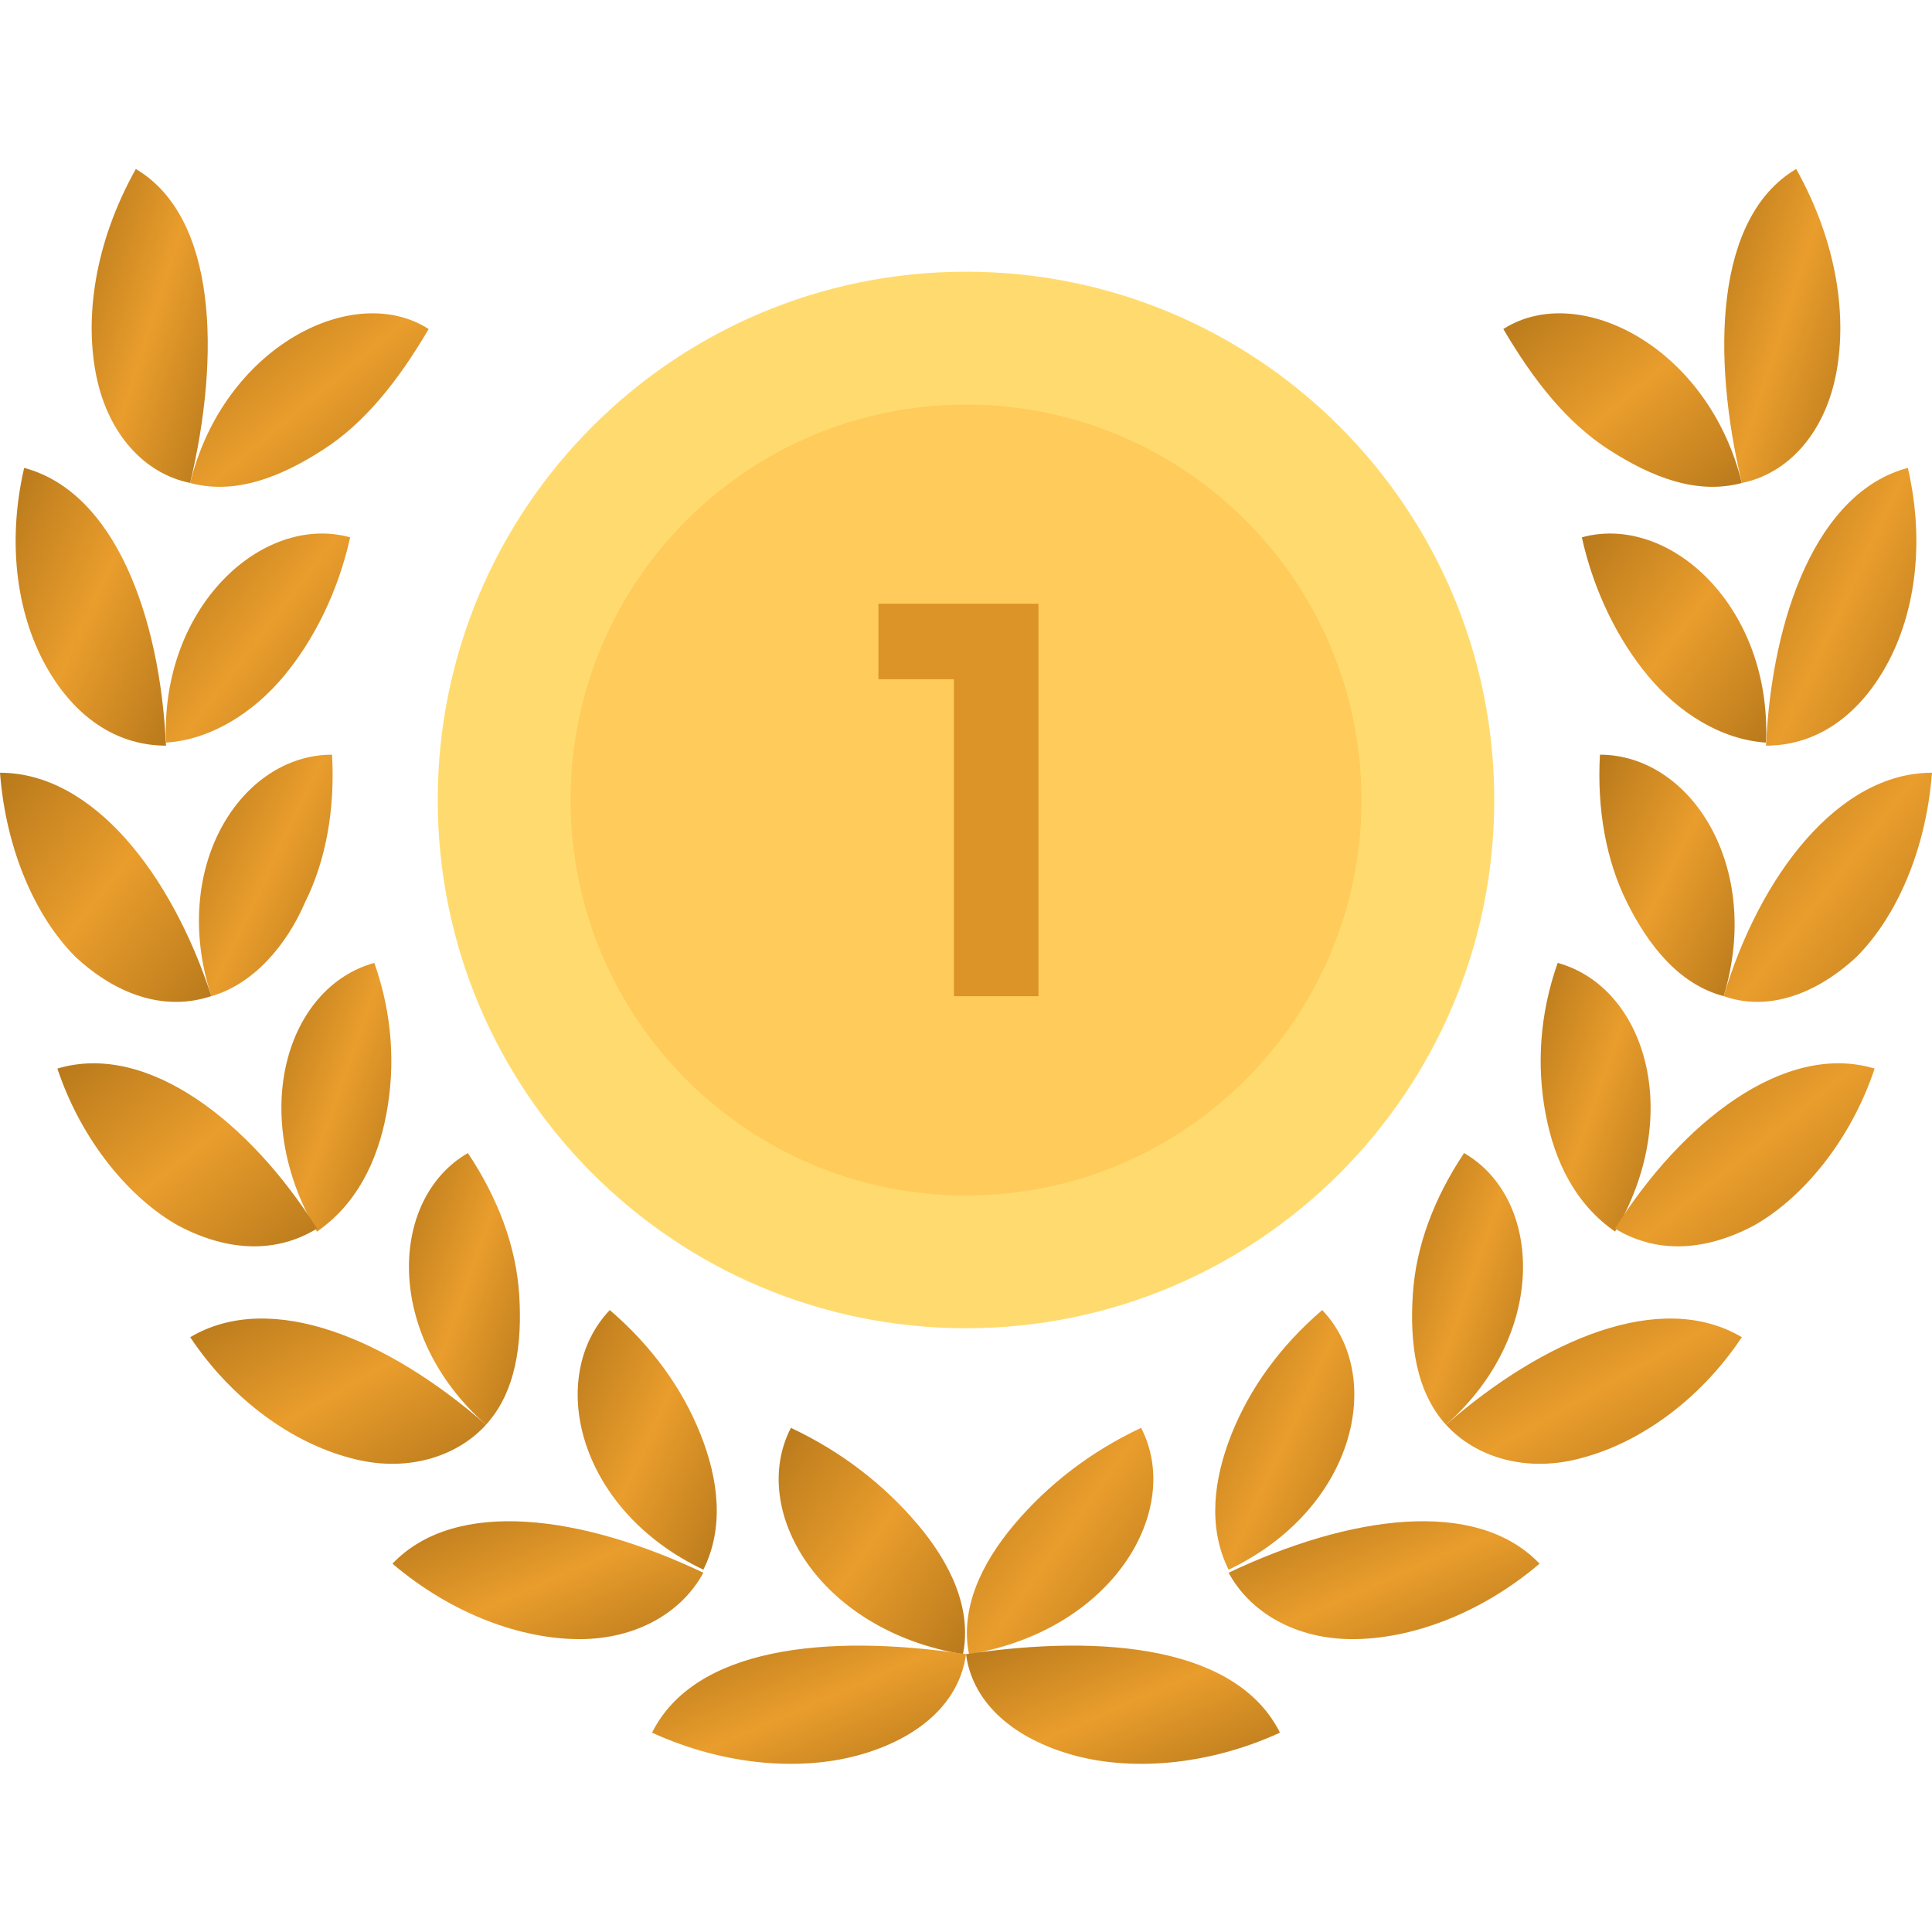 <svg width="56" height="56" viewBox="0 0 56 56" fill="none" xmlns="http://www.w3.org/2000/svg">
<g clip-path="url(#clip0_3017_44725)">
<path d="M43.575 9.537C44.45 11.025 45.413 12.25 46.638 13.037C47.863 13.825 49.175 14.35 50.488 14C49.525 10.062 45.763 8.137 43.575 9.537Z" fill="url(#paint0_linear_3017_44725)"/>
<path d="M52.063 4.898C53.288 7.086 53.55 9.273 53.2 10.936C52.85 12.598 51.8 13.736 50.488 13.998C49.613 10.323 49.7 6.298 52.063 4.898Z" fill="url(#paint1_linear_3017_44725)"/>
<path d="M45.85 15.575C46.2 17.15 46.9 18.55 47.775 19.6C48.65 20.65 49.875 21.438 51.188 21.525C51.363 17.587 48.388 14.875 45.85 15.575Z" fill="url(#paint2_linear_3017_44725)"/>
<path d="M55.3 13.562C55.825 15.838 55.475 17.938 54.6 19.425C53.725 20.913 52.5 21.613 51.188 21.613C51.362 17.85 52.675 14.262 55.3 13.562Z" fill="url(#paint3_linear_3017_44725)"/>
<path d="M46.375 21.875C46.287 23.45 46.55 24.938 47.162 26.163C47.775 27.387 48.65 28.525 49.962 28.875C51.1 25.113 49 21.875 46.375 21.875Z" fill="url(#paint4_linear_3017_44725)"/>
<path d="M56 22.398C55.825 24.673 54.95 26.598 53.812 27.736C52.587 28.873 51.187 29.311 49.962 28.873C51.012 25.373 53.287 22.398 56 22.398Z" fill="url(#paint5_linear_3017_44725)"/>
<path d="M45.15 27.91C44.625 29.398 44.538 30.885 44.8 32.285C45.063 33.685 45.675 34.91 46.813 35.698C48.825 32.285 47.688 28.61 45.15 27.91Z" fill="url(#paint6_linear_3017_44725)"/>
<path d="M54.337 30.973C53.638 33.073 52.237 34.736 50.837 35.523C49.35 36.311 47.95 36.311 46.812 35.611C48.737 32.548 51.712 30.186 54.337 30.973Z" fill="url(#paint7_linear_3017_44725)"/>
<path d="M42.437 33.422C41.562 34.734 41.037 36.134 40.95 37.534C40.862 38.934 41.037 40.334 41.912 41.297C44.887 38.672 44.712 34.734 42.437 33.422Z" fill="url(#paint8_linear_3017_44725)"/>
<path d="M50.488 38.759C49.263 40.597 47.513 41.822 45.85 42.259C44.275 42.697 42.788 42.259 41.913 41.297C44.713 38.847 48.125 37.359 50.488 38.759Z" fill="url(#paint9_linear_3017_44725)"/>
<path d="M38.325 37.973C37.1 39.023 36.225 40.248 35.7 41.56C35.175 42.873 35 44.273 35.612 45.498C39.288 43.748 40.163 39.898 38.325 37.973Z" fill="url(#paint10_linear_3017_44725)"/>
<path d="M44.625 45.324C42.875 46.811 40.862 47.511 39.2 47.511C37.537 47.511 36.225 46.724 35.612 45.586C39.112 43.924 42.787 43.399 44.625 45.324Z" fill="url(#paint11_linear_3017_44725)"/>
<path d="M33.075 41.387C31.587 42.087 30.362 43.049 29.4 44.187C28.437 45.324 27.825 46.637 28.087 47.949C32.287 47.249 34.3 43.749 33.075 41.387Z" fill="url(#paint12_linear_3017_44725)"/>
<path d="M37.1 50.222C35 51.185 32.725 51.36 30.975 50.835C29.225 50.31 28.175 49.26 28 47.947C32.112 47.335 35.875 47.772 37.1 50.222Z" fill="url(#paint13_linear_3017_44725)"/>
<path d="M12.425 9.537C11.55 11.025 10.588 12.25 9.363 13.037C8.138 13.825 6.825 14.35 5.513 14C6.475 10.062 10.238 8.137 12.425 9.537Z" fill="url(#paint14_linear_3017_44725)"/>
<path d="M3.937 4.898C2.712 7.086 2.45 9.273 2.8 10.936C3.15 12.598 4.2 13.736 5.512 13.998C6.387 10.323 6.3 6.298 3.937 4.898Z" fill="url(#paint15_linear_3017_44725)"/>
<path d="M10.15 15.575C9.8 17.15 9.1 18.55 8.225 19.6C7.35 20.65 6.125 21.438 4.813 21.525C4.638 17.587 7.613 14.875 10.15 15.575Z" fill="url(#paint16_linear_3017_44725)"/>
<path d="M0.7 13.562C0.175 15.838 0.525 17.938 1.4 19.425C2.275 20.913 3.5 21.613 4.812 21.613C4.637 17.85 3.325 14.262 0.7 13.562Z" fill="url(#paint17_linear_3017_44725)"/>
<path d="M9.625 21.875C9.713 23.45 9.45 24.938 8.838 26.163C8.313 27.387 7.35 28.525 6.125 28.875C4.9 25.113 7 21.875 9.625 21.875Z" fill="url(#paint18_linear_3017_44725)"/>
<path d="M0 22.398C0.175 24.673 1.05 26.598 2.188 27.736C3.413 28.873 4.812 29.311 6.125 28.873C4.987 25.373 2.712 22.398 0 22.398Z" fill="url(#paint19_linear_3017_44725)"/>
<path d="M10.85 27.91C11.375 29.398 11.462 30.885 11.2 32.285C10.937 33.685 10.325 34.91 9.187 35.698C7.175 32.285 8.312 28.61 10.85 27.91Z" fill="url(#paint20_linear_3017_44725)"/>
<path d="M1.663 30.973C2.363 33.073 3.763 34.736 5.163 35.523C6.65 36.311 8.05 36.311 9.188 35.611C7.263 32.548 4.288 30.186 1.663 30.973Z" fill="url(#paint21_linear_3017_44725)"/>
<path d="M13.562 33.422C14.437 34.734 14.962 36.134 15.05 37.534C15.137 38.934 14.962 40.334 14.087 41.297C11.112 38.672 11.287 34.734 13.562 33.422Z" fill="url(#paint22_linear_3017_44725)"/>
<path d="M5.513 38.759C6.738 40.597 8.488 41.822 10.15 42.259C11.725 42.697 13.213 42.259 14.088 41.297C11.288 38.847 7.875 37.359 5.513 38.759Z" fill="url(#paint23_linear_3017_44725)"/>
<path d="M17.675 37.973C18.9 39.023 19.775 40.248 20.3 41.56C20.825 42.873 21 44.273 20.387 45.498C16.712 43.748 15.837 39.898 17.675 37.973Z" fill="url(#paint24_linear_3017_44725)"/>
<path d="M11.375 45.324C13.125 46.811 15.137 47.511 16.8 47.511C18.462 47.511 19.775 46.724 20.387 45.586C16.887 43.924 13.213 43.399 11.375 45.324Z" fill="url(#paint25_linear_3017_44725)"/>
<path d="M22.925 41.387C24.412 42.087 25.637 43.049 26.6 44.187C27.562 45.324 28.175 46.637 27.912 47.949C23.712 47.249 21.7 43.749 22.925 41.387Z" fill="url(#paint26_linear_3017_44725)"/>
<path d="M18.9 50.222C21 51.185 23.275 51.36 25.025 50.835C26.775 50.31 27.825 49.26 28 47.947C23.887 47.335 20.125 47.772 18.9 50.222Z" fill="url(#paint27_linear_3017_44725)"/>
<path d="M28 38.5C36.457 38.5 43.312 31.644 43.312 23.188C43.312 14.731 36.457 7.875 28 7.875C19.543 7.875 12.688 14.731 12.688 23.188C12.688 31.644 19.543 38.5 28 38.5Z" fill="#FFDB6F"/>
<path d="M28 34.652C34.331 34.652 39.463 29.52 39.463 23.189C39.463 16.858 34.331 11.727 28 11.727C21.669 11.727 16.538 16.858 16.538 23.189C16.538 29.52 21.669 34.652 28 34.652Z" fill="#FFCB5A"/>
<path d="M25.462 17.5H30.1V28.875H27.65V19.688H25.462V17.5Z" fill="#DC9327"/>
</g>
<defs>
<linearGradient id="paint0_linear_3017_44725" x1="43.575" y1="8.669" x2="49.387" y2="15.611" gradientUnits="userSpaceOnUse">
<stop stop-color="#B4761A"/>
<stop offset="0.495" stop-color="#E99D2C"/>
<stop offset="1" stop-color="#B4761A"/>
</linearGradient>
<linearGradient id="paint1_linear_3017_44725" x1="49.978" y1="4.151" x2="56.201" y2="6.15" gradientUnits="userSpaceOnUse">
<stop stop-color="#B4761A"/>
<stop offset="0.495" stop-color="#E99D2C"/>
<stop offset="1" stop-color="#B4761A"/>
</linearGradient>
<linearGradient id="paint2_linear_3017_44725" x1="45.85" y1="14.967" x2="52.721" y2="20.232" gradientUnits="userSpaceOnUse">
<stop stop-color="#B4761A"/>
<stop offset="0.495" stop-color="#E99D2C"/>
<stop offset="1" stop-color="#B4761A"/>
</linearGradient>
<linearGradient id="paint3_linear_3017_44725" x1="51.188" y1="12.901" x2="58.47" y2="16.327" gradientUnits="userSpaceOnUse">
<stop stop-color="#B4761A"/>
<stop offset="0.495" stop-color="#E99D2C"/>
<stop offset="1" stop-color="#B4761A"/>
</linearGradient>
<linearGradient id="paint4_linear_3017_44725" x1="46.358" y1="21.3" x2="52.826" y2="24.447" gradientUnits="userSpaceOnUse">
<stop stop-color="#B4761A"/>
<stop offset="0.495" stop-color="#E99D2C"/>
<stop offset="1" stop-color="#B4761A"/>
</linearGradient>
<linearGradient id="paint5_linear_3017_44725" x1="49.962" y1="21.853" x2="57.549" y2="27.844" gradientUnits="userSpaceOnUse">
<stop stop-color="#B4761A"/>
<stop offset="0.495" stop-color="#E99D2C"/>
<stop offset="1" stop-color="#B4761A"/>
</linearGradient>
<linearGradient id="paint6_linear_3017_44725" x1="44.657" y1="27.27" x2="50.429" y2="29.322" gradientUnits="userSpaceOnUse">
<stop stop-color="#B4761A"/>
<stop offset="0.495" stop-color="#E99D2C"/>
<stop offset="1" stop-color="#B4761A"/>
</linearGradient>
<linearGradient id="paint7_linear_3017_44725" x1="46.812" y1="30.384" x2="52.908" y2="37.897" gradientUnits="userSpaceOnUse">
<stop stop-color="#B4761A"/>
<stop offset="0.495" stop-color="#E99D2C"/>
<stop offset="1" stop-color="#B4761A"/>
</linearGradient>
<linearGradient id="paint8_linear_3017_44725" x1="40.93" y1="32.775" x2="46.758" y2="34.843" gradientUnits="userSpaceOnUse">
<stop stop-color="#B4761A"/>
<stop offset="0.495" stop-color="#E99D2C"/>
<stop offset="1" stop-color="#B4761A"/>
</linearGradient>
<linearGradient id="paint9_linear_3017_44725" x1="41.913" y1="37.873" x2="46.148" y2="45.367" gradientUnits="userSpaceOnUse">
<stop stop-color="#B4761A"/>
<stop offset="0.495" stop-color="#E99D2C"/>
<stop offset="1" stop-color="#B4761A"/>
</linearGradient>
<linearGradient id="paint10_linear_3017_44725" x1="35.224" y1="37.354" x2="41.985" y2="40.501" gradientUnits="userSpaceOnUse">
<stop stop-color="#B4761A"/>
<stop offset="0.495" stop-color="#E99D2C"/>
<stop offset="1" stop-color="#B4761A"/>
</linearGradient>
<linearGradient id="paint11_linear_3017_44725" x1="35.612" y1="43.813" x2="38.555" y2="50.554" gradientUnits="userSpaceOnUse">
<stop stop-color="#B4761A"/>
<stop offset="0.495" stop-color="#E99D2C"/>
<stop offset="1" stop-color="#B4761A"/>
</linearGradient>
<linearGradient id="paint12_linear_3017_44725" x1="28.026" y1="40.847" x2="35.319" y2="46.065" gradientUnits="userSpaceOnUse">
<stop stop-color="#B4761A"/>
<stop offset="0.495" stop-color="#E99D2C"/>
<stop offset="1" stop-color="#B4761A"/>
</linearGradient>
<linearGradient id="paint13_linear_3017_44725" x1="28" y1="47.418" x2="30.936" y2="54.192" gradientUnits="userSpaceOnUse">
<stop stop-color="#B4761A"/>
<stop offset="0.495" stop-color="#E99D2C"/>
<stop offset="1" stop-color="#B4761A"/>
</linearGradient>
<linearGradient id="paint14_linear_3017_44725" x1="5.513" y1="8.669" x2="11.325" y2="15.611" gradientUnits="userSpaceOnUse">
<stop stop-color="#B4761A"/>
<stop offset="0.495" stop-color="#E99D2C"/>
<stop offset="1" stop-color="#B4761A"/>
</linearGradient>
<linearGradient id="paint15_linear_3017_44725" x1="2.657" y1="4.151" x2="8.88" y2="6.15" gradientUnits="userSpaceOnUse">
<stop stop-color="#B4761A"/>
<stop offset="0.495" stop-color="#E99D2C"/>
<stop offset="1" stop-color="#B4761A"/>
</linearGradient>
<linearGradient id="paint16_linear_3017_44725" x1="4.805" y1="14.967" x2="11.676" y2="20.232" gradientUnits="userSpaceOnUse">
<stop stop-color="#B4761A"/>
<stop offset="0.495" stop-color="#E99D2C"/>
<stop offset="1" stop-color="#B4761A"/>
</linearGradient>
<linearGradient id="paint17_linear_3017_44725" x1="0.453" y1="12.901" x2="7.736" y2="16.327" gradientUnits="userSpaceOnUse">
<stop stop-color="#B4761A"/>
<stop offset="0.495" stop-color="#E99D2C"/>
<stop offset="1" stop-color="#B4761A"/>
</linearGradient>
<linearGradient id="paint18_linear_3017_44725" x1="5.767" y1="21.3" x2="12.188" y2="24.388" gradientUnits="userSpaceOnUse">
<stop stop-color="#B4761A"/>
<stop offset="0.495" stop-color="#E99D2C"/>
<stop offset="1" stop-color="#B4761A"/>
</linearGradient>
<linearGradient id="paint19_linear_3017_44725" x1="-6.89509e-08" y1="21.853" x2="7.611" y2="27.951" gradientUnits="userSpaceOnUse">
<stop stop-color="#B4761A"/>
<stop offset="0.495" stop-color="#E99D2C"/>
<stop offset="1" stop-color="#B4761A"/>
</linearGradient>
<linearGradient id="paint20_linear_3017_44725" x1="8.157" y1="27.27" x2="13.929" y2="29.322" gradientUnits="userSpaceOnUse">
<stop stop-color="#B4761A"/>
<stop offset="0.495" stop-color="#E99D2C"/>
<stop offset="1" stop-color="#B4761A"/>
</linearGradient>
<linearGradient id="paint21_linear_3017_44725" x1="1.663" y1="30.384" x2="7.758" y2="37.897" gradientUnits="userSpaceOnUse">
<stop stop-color="#B4761A"/>
<stop offset="0.495" stop-color="#E99D2C"/>
<stop offset="1" stop-color="#B4761A"/>
</linearGradient>
<linearGradient id="paint22_linear_3017_44725" x1="11.854" y1="32.775" x2="17.682" y2="34.843" gradientUnits="userSpaceOnUse">
<stop stop-color="#B4761A"/>
<stop offset="0.495" stop-color="#E99D2C"/>
<stop offset="1" stop-color="#B4761A"/>
</linearGradient>
<linearGradient id="paint23_linear_3017_44725" x1="5.513" y1="37.873" x2="9.748" y2="45.367" gradientUnits="userSpaceOnUse">
<stop stop-color="#B4761A"/>
<stop offset="0.495" stop-color="#E99D2C"/>
<stop offset="1" stop-color="#B4761A"/>
</linearGradient>
<linearGradient id="paint24_linear_3017_44725" x1="16.745" y1="37.354" x2="23.505" y2="40.501" gradientUnits="userSpaceOnUse">
<stop stop-color="#B4761A"/>
<stop offset="0.495" stop-color="#E99D2C"/>
<stop offset="1" stop-color="#B4761A"/>
</linearGradient>
<linearGradient id="paint25_linear_3017_44725" x1="11.375" y1="43.813" x2="14.317" y2="50.554" gradientUnits="userSpaceOnUse">
<stop stop-color="#B4761A"/>
<stop offset="0.495" stop-color="#E99D2C"/>
<stop offset="1" stop-color="#B4761A"/>
</linearGradient>
<linearGradient id="paint26_linear_3017_44725" x1="22.57" y1="40.847" x2="29.863" y2="46.065" gradientUnits="userSpaceOnUse">
<stop stop-color="#B4761A"/>
<stop offset="0.495" stop-color="#E99D2C"/>
<stop offset="1" stop-color="#B4761A"/>
</linearGradient>
<linearGradient id="paint27_linear_3017_44725" x1="18.9" y1="47.418" x2="21.835" y2="54.192" gradientUnits="userSpaceOnUse">
<stop stop-color="#B4761A"/>
<stop offset="0.495" stop-color="#E99D2C"/>
<stop offset="1" stop-color="#B4761A"/>
</linearGradient>
<clipPath id="clip0_3017_44725">
<rect width="56" height="56" fill="white"/>
</clipPath>
</defs>
</svg>
